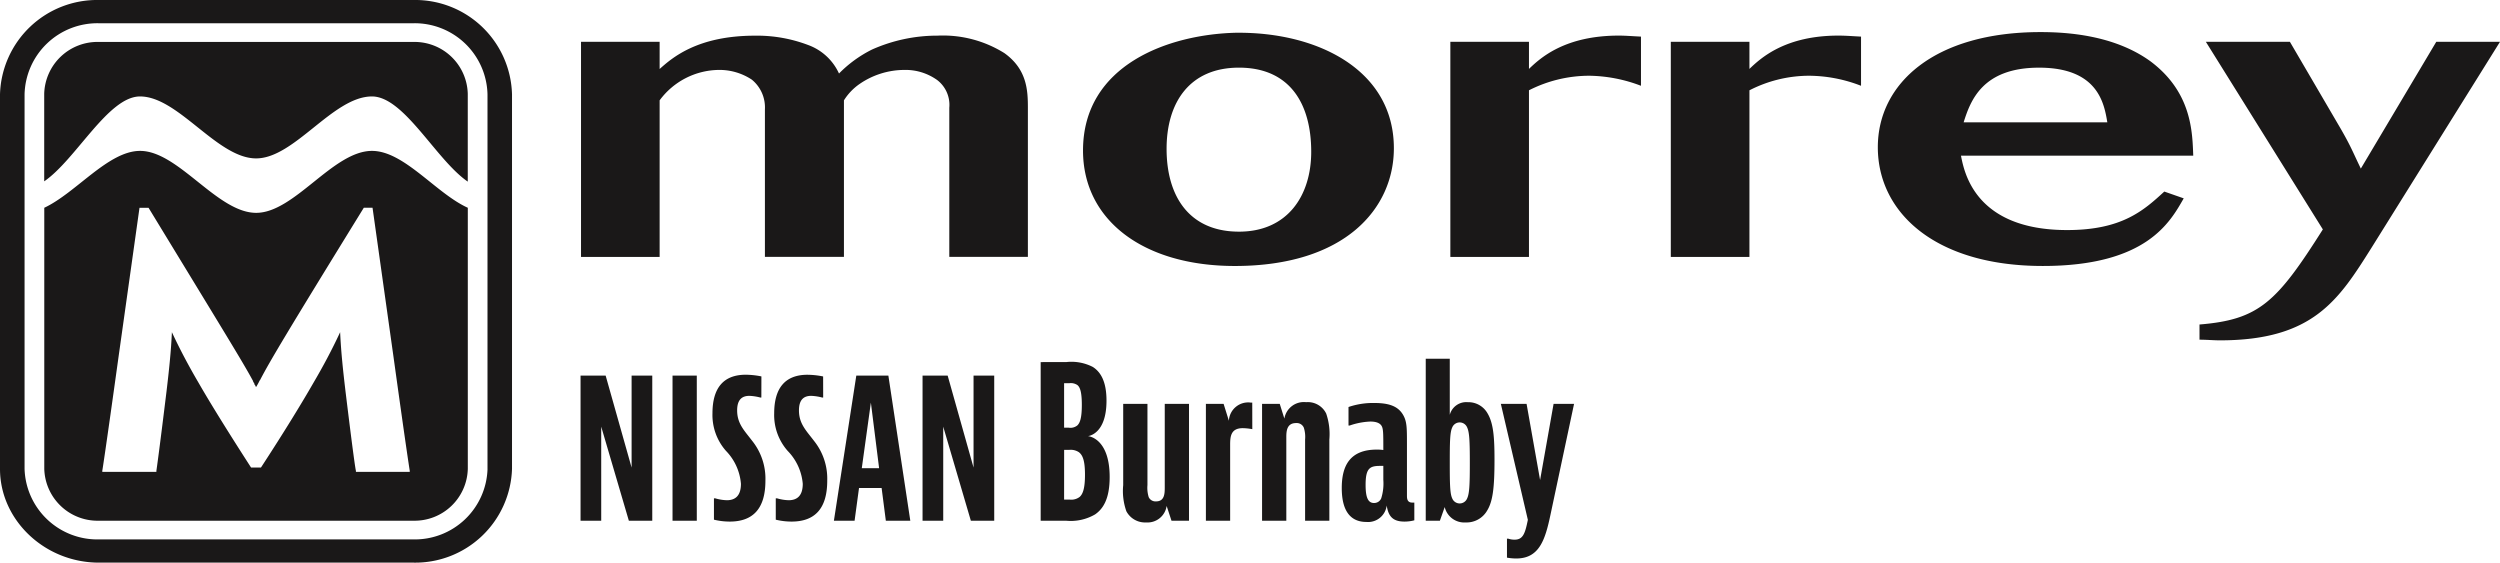 <svg xmlns="http://www.w3.org/2000/svg" width="248.832" height="56.003" viewBox="0 0 248.832 56.003">
  <path id="nissan_B" data-name="nissan B" d="M93.227,7.926a3.113,3.113,0,0,1,1.259,2.8V25.57h7.822V10.727c0-1.739-.09-3.831-2.339-5.441a11.541,11.541,0,0,0-6.655-1.739,15.946,15.946,0,0,0-6.522,1.385,12.246,12.246,0,0,0-3.284,2.386A5.4,5.4,0,0,0,80.45,4.485a14.294,14.294,0,0,0-5.307-.934c-5.711,0-8.229,2.19-9.488,3.317V4.16H57.83V25.571h7.825V9.987A7.421,7.421,0,0,1,71.546,6.96a5.822,5.822,0,0,1,3.283.966,3.564,3.564,0,0,1,1.305,2.962V25.57H84V9.987a5.588,5.588,0,0,1,1.529-1.61,7.9,7.9,0,0,1,4.5-1.417,5.4,5.4,0,0,1,3.193.966Zm80.9,1.062a13.02,13.02,0,0,1,5.937-1.449,14.435,14.435,0,0,1,5.17,1V3.643c-.716-.031-1.485-.1-2.249-.1-5.261,0-7.69,2.19-8.859,3.317V4.16H166.3V25.571h7.826Zm-21.947,0a13.237,13.237,0,0,1,5.982-1.449,14.842,14.842,0,0,1,5.169,1V3.643c-.72-.031-1.529-.1-2.2-.1-5.352,0-7.781,2.19-8.949,3.317V4.16h-7.825V25.571h7.825V8.988ZM242.49,4.16l-7.51,12.621c-.81-1.674-.945-2.125-1.979-3.928L227.919,4.16h-8.364L231.2,22.834c-4.587,7.245-6.341,8.983-12.277,9.465V33.81c.716,0,1.394.066,2.023.066,9.306,0,11.828-4.025,15.112-9.241L248.832,4.16Zm-47.044,8.015c.675-2.125,1.843-5.441,7.51-5.441,5.848,0,6.477,3.542,6.792,5.441Zm18.532-6.118c-3.6-2.576-8.272-2.863-10.883-2.863-10.568,0-16.19,5.12-16.19,11.462,0,6.5,5.713,11.817,16.415,11.817,10.344,0,12.683-4.379,14.032-6.73l-1.933-.676c-2.068,1.9-4.229,3.832-9.67,3.832-9.219,0-10.254-5.828-10.569-7.406H218.3c-.09-2.35-.135-6.343-4.317-9.434Zm-90.664,17c-4.858,0-7.2-3.412-7.2-8.242,0-4.669,2.338-8.082,7.2-8.082,5.081,0,7.195,3.606,7.195,8.372,0,4.346-2.338,7.953-7.195,7.953Zm-.18-19.8c-6.792.132-15.338,3.191-15.338,11.723,0,6.954,6.026,11.494,15.112,11.494,10.976,0,15.828-5.731,15.828-11.719,0-7.8-7.6-11.56-15.606-11.495ZM48.525,46.673a7.24,7.24,0,0,1-7.377,7.016H9.845a7.247,7.247,0,0,1-7.4-7.016V9.384a7.255,7.255,0,0,1,7.4-7.07h31.3a7.249,7.249,0,0,1,7.377,7.07V46.673ZM41.148,0H9.845A9.672,9.672,0,0,0,0,9.384V46.673C0,51.776,4.46,56,9.845,56h31.3a9.638,9.638,0,0,0,9.817-9.329V9.384A9.647,9.647,0,0,0,41.148,0m-2.02,35.243c1.374,9.913,1.627,11.429,1.655,11.615v.106H35.426V46.86c-.056-.186-.309-1.94-1.038-7.921-.252-2.126-.449-3.986-.533-5.874-.841,1.808-1.711,3.429-2.693,5.1-1.038,1.807-2.777,4.678-5.189,8.372h-.982c-2.384-3.694-4.151-6.564-5.189-8.372-.982-1.674-1.851-3.3-2.693-5.1-.084,1.888-.28,3.748-.533,5.874-.729,5.98-.982,7.735-1.01,7.921v.106H10.182V46.86c.028-.186.28-1.7,1.655-11.615L13.885,20.68h.9c7.854,12.891,9.4,15.389,10.406,17.249v.08h.056v.106H25.3v.08h.028V38.3h.056v.08h.056v.106h.084c.056-.133.168-.292.252-.478,0-.027,0-.027.056-.08,0-.052,0-.052.056-.106.954-1.834,2.524-4.492,10.322-17.143h.87l2.048,14.565ZM25.5,21.185c-3.871,0-7.742-6.166-11.556-6.166-3.17,0-6.367,4.173-9.537,5.661V46.673a5.309,5.309,0,0,0,5.442,5.155h31.3a5.3,5.3,0,0,0,5.413-5.155V20.68c-3.17-1.435-6.339-5.661-9.537-5.661-3.871,0-7.714,6.166-11.528,6.166ZM41.148,4.175H9.845A5.309,5.309,0,0,0,4.4,9.331v8.718C7.57,15.87,10.767,9.6,13.937,9.6c3.815,0,7.685,6.166,11.556,6.166,3.815,0,7.657-6.166,11.528-6.166,3.2,0,6.367,6.3,9.537,8.478V9.331a5.3,5.3,0,0,0-5.413-5.156Zm19.134,33.21,2.583,9.154V37.385h2.057V51.83h-2.33l-2.751-9.364V51.83H57.784V37.385ZM69.354,51.83H66.939V37.385h2.415ZM75.78,39.568h-.1a4.975,4.975,0,0,0-1.092-.168c-.756,0-1.218.4-1.218,1.449,0,1.323.714,2,1.491,3.023a6.016,6.016,0,0,1,1.323,3.969c0,2.813-1.26,4.073-3.549,4.073a6.638,6.638,0,0,1-1.574-.189V49.6h.126a4.582,4.582,0,0,0,1.155.189c.881,0,1.406-.483,1.406-1.637a5.327,5.327,0,0,0-1.49-3.276,5.39,5.39,0,0,1-1.344-3.737c0-2.52,1.092-3.842,3.317-3.842a8.14,8.14,0,0,1,1.554.168Zm6.153,0h-.1a4.975,4.975,0,0,0-1.092-.168c-.756,0-1.218.4-1.218,1.449,0,1.323.714,2,1.491,3.023a6.016,6.016,0,0,1,1.323,3.969c0,2.813-1.26,4.073-3.549,4.073a6.627,6.627,0,0,1-1.574-.189V49.6h.126a4.569,4.569,0,0,0,1.154.189c.882,0,1.407-.483,1.407-1.637A5.322,5.322,0,0,0,78.4,44.88a5.394,5.394,0,0,1-1.343-3.737c0-2.52,1.091-3.842,3.317-3.842a8.14,8.14,0,0,1,1.554.168ZM88.17,51.83l-.42-3.255H85.5l-.441,3.255H83L85.23,37.385h3.192L90.605,51.83ZM85.776,46.6H87.5l-.819-6.53Zm8.547-9.217L96.9,46.539V37.385h2.058V51.83H96.632l-2.75-9.364V51.83H91.824V37.385Zm11.8-1.344a4.653,4.653,0,0,1,2.646.483c.756.483,1.364,1.406,1.364,3.359,0,3.38-1.847,3.527-1.847,3.527s2.162.147,2.162,4.074c0,2.141-.63,3.149-1.448,3.716a4.809,4.809,0,0,1-2.9.63h-2.519V36.041Zm-.21,6.53h.462a1.089,1.089,0,0,0,.861-.231c.231-.231.441-.651.441-2.037,0-1.176-.147-1.743-.441-1.974a1.165,1.165,0,0,0-.777-.189h-.546Zm0,7.159h.567a1.374,1.374,0,0,0,.987-.273c.273-.252.525-.735.525-2.2s-.252-1.974-.609-2.247a1.475,1.475,0,0,0-.966-.231h-.5Zm10.689,2.1-.483-1.47A1.921,1.921,0,0,1,114.083,52a2.106,2.106,0,0,1-1.973-1.113,6.057,6.057,0,0,1-.315-2.6V40.2h2.414v8.084a3.141,3.141,0,0,0,.126,1.2.743.743,0,0,0,.735.42c.84,0,.861-.777.861-1.385V40.2h2.414V51.83Zm8.043-9.112a5.8,5.8,0,0,0-.945-.1c-1.218,0-1.26.86-1.26,1.7V51.83h-2.414V40.2h1.764l.524,1.68a1.923,1.923,0,0,1,2.2-1.806h.126Zm2.731-2.52.462,1.47A1.964,1.964,0,0,1,130,40.03,2.032,2.032,0,0,1,132,41.164a6.3,6.3,0,0,1,.314,2.582V51.83H129.9V43.746a3.02,3.02,0,0,0-.126-1.175.765.765,0,0,0-.777-.462c-.924,0-.966.819-.966,1.406V51.83h-2.414V40.2Zm6.845.315a7.507,7.507,0,0,1,2.583-.4c1.512,0,2.352.357,2.834,1.155.4.672.4,1.3.4,2.96V49.31c0,.273,0,.714.524.714h.21v1.764a3.786,3.786,0,0,1-.986.126c-1.2,0-1.6-.567-1.764-1.6a1.868,1.868,0,0,1-2.016,1.638c-1.427,0-2.457-.882-2.457-3.381,0-2.2.8-3.821,3.486-3.821a4.036,4.036,0,0,1,.651.042c0-1.637,0-2.1-.168-2.393s-.546-.441-1.134-.441a7.092,7.092,0,0,0-2.057.4h-.106Zm2.541,9.553a.755.755,0,0,0,.714-.462,4.918,4.918,0,0,0,.21-1.847V46.371h-.273c-1.05,0-1.491.189-1.491,1.89,0,1.28.252,1.805.84,1.805M144.3,35.705V41.29a1.7,1.7,0,0,1,1.786-1.26,2.192,2.192,0,0,1,1.973,1.113c.588.987.693,2.393.693,4.6,0,2.814-.168,4.157-.735,5.081A2.361,2.361,0,0,1,145.877,52a1.993,1.993,0,0,1-2.08-1.533l-.482,1.365h-1.407V35.705Zm.252,6.824c-.23.483-.252,1.343-.252,3.548,0,2.184.022,3.065.252,3.548a.8.8,0,0,0,1.47,0c.232-.483.274-1.364.274-3.548,0-2.2-.042-3.065-.274-3.548a.8.8,0,0,0-1.47,0m9.765,8.734c-.525,2.478-1.113,4.325-3.4,4.325a5.265,5.265,0,0,1-.924-.084V53.615h.126a1.936,1.936,0,0,0,.63.1c.84,0,1.049-.609,1.323-1.974L149.384,40.2h2.561l1.344,7.58,1.343-7.58h2.038Z" transform="translate(0 0)" fill="#1a1818" fill-rule="evenodd"/>
</svg>
